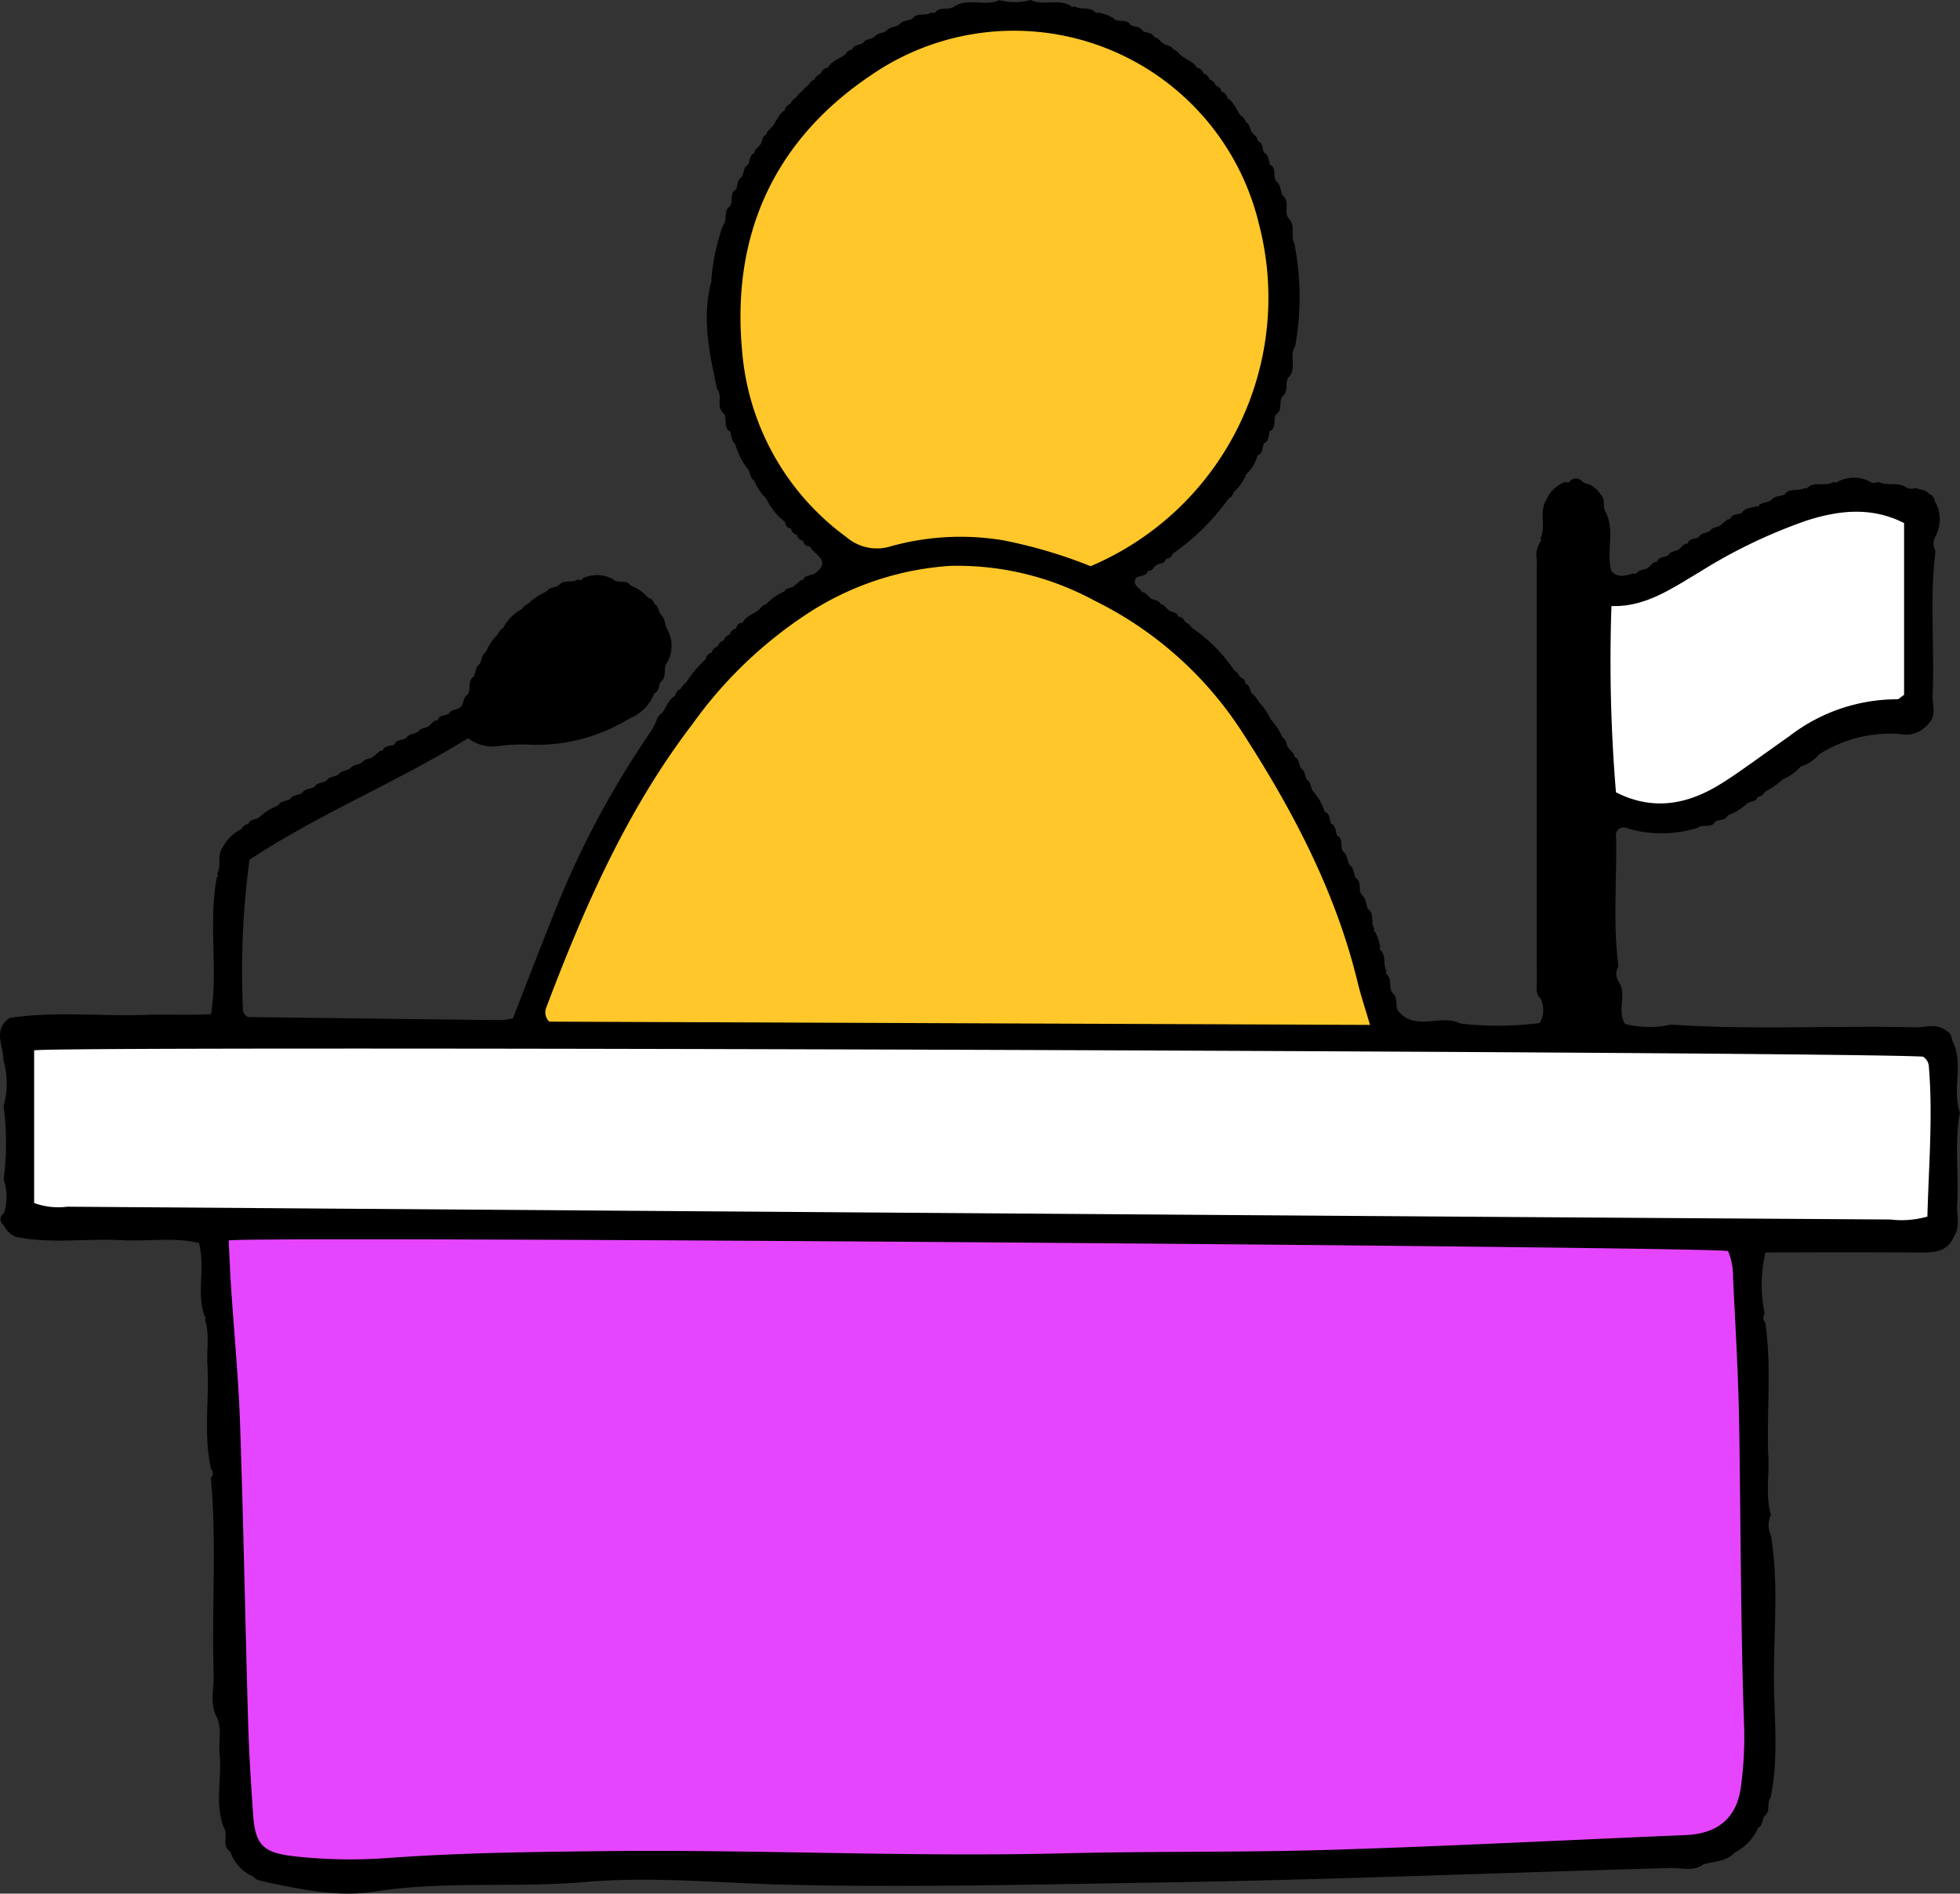 <svg xmlns="http://www.w3.org/2000/svg" width="174.303" height="168.416" viewBox="0 0 174.303 168.416"><rect x="0" y="0" width="174.303" height="168.416" fill="#333333" stroke="none"/><g id="Group_28" data-name="Group 28" transform="translate(-1062.692 -689.946)"><path id="Path_520" data-name="Path 520" d="M775.1,131.441a.567.567,0,0,0,.014-.791c-.7-3.081-.136-6.206-.322-9.3-.08-1.331.209-2.684-.226-4l.076-.131-.081-.128c-.785-2.08.078-4.29-.524-6.544-2.25-.536-4.585-.121-6.888-.249-3.136-.174-6.294.349-9.414-.3h-.006a2.247,2.247,0,0,1-1.085-1.083l.008.024a.61.61,0,0,1,.049-1.032l-.022.041a4.711,4.711,0,0,0-.008-3.049,24.82,24.82,0,0,0-.007-6.505,7.537,7.537,0,0,0-.018-4.121l.009.025c.011-1.273-.971-2.684.518-3.754l.015-.007c4.031-.624,8.088-.137,12.131-.276,1.88-.065,3.766.047,5.8-.066.62-4.125-.252-8.185.506-12.155l.113-.145-.08-.166c.429-.738-.062-1.671.5-2.382v0a3.746,3.746,0,0,1,1.639-1.606h0c.163-.226.323-.455.65-.44l-.12-.1.1.117c.128-.533.708-.376,1-.658l0,0a5.116,5.116,0,0,1,1.682-1.031l-.013.011c.207-.464.737-.344,1.065-.589l-.009.007c.249-.407.757-.306,1.087-.554l-.006,0c.257-.4.759-.3,1.094-.543l-.006,0c.248-.4.758-.3,1.08-.558l0,0c.253-.383.763-.275,1.067-.56l.009,0c.262-.355.767-.243,1.055-.549l.025-.013c.265-.332.768-.211,1.032-.545l.045-.02c.272-.3.771-.175,1.014-.533l.064-.027c.207-.15.345-.419.662-.375l-.121-.106.105.121c.17-.537.7-.4,1.07-.583l-.1-.1.089.107c.2-.487.727-.366,1.07-.585l-.012.009c.225-.435.747-.322,1.068-.579l0,0c.236-.387.76-.261,1.033-.582l.031-.017c.185-.19.343-.426.66-.394l-.137-.111.125.125c.141-.546.7-.4,1.035-.622l-.013.01c.211-.436.747-.309,1.041-.6l.013-.008c.287-.309.183-.824.568-1.081l-.014.033c.438-.462-.027-1.245.583-1.646l-.021.039c.223-.357.15-.852.53-1.137l-.013.023c.27-.323.163-.849.59-1.087l-.021.031a4.713,4.713,0,0,1,1.11-1.647l-.027.032a1.219,1.219,0,0,1,.5-.608h0a3.9,3.9,0,0,1,1.612-1.626l.012-.009a1.451,1.451,0,0,1,.592-.5l-.02.017a4.967,4.967,0,0,1,1.645-1.082l-.012.009c.237-.431.747-.328,1.089-.556l-.012.008c.444-.594,1.213-.181,1.727-.557a.237.237,0,0,0,.394-.073,2.961,2.961,0,0,1,2.677.042l.016,0c.429.468,1.215-.027,1.588.591l-.015-.01a3.839,3.839,0,0,1,1.608,1.13l-.029-.027a.655.655,0,0,1,.557.58l-.035-.037c.494.152.345.733.667,1v0c.323.328.293.793.46,1.182l-.027-.056a2.984,2.984,0,0,1,.015,3.158l.025-.055c-.365.5.051,1.257-.542,1.687l.021-.036c-.243.337-.121.881-.614,1.075l.025-.03a3.849,3.849,0,0,1-2.168,2.23,15.724,15.724,0,0,1-9.272,2.34,15.507,15.507,0,0,0-2.428.144,3.592,3.592,0,0,1-2.7-.7c-6.3,3.9-13.265,6.726-19.441,10.809a74.793,74.793,0,0,0-.569,13.538,2.736,2.736,0,0,0,.247.325.4.4,0,0,0,.221.124q11.224.147,22.448.275a7.234,7.234,0,0,0,1.079-.153c1.23-3.147,2.416-6.249,3.653-9.33a80.34,80.34,0,0,1,8.619-16.189,7.946,7.946,0,0,0,.491-.939,1.089,1.089,0,0,1,.51-.7l-.006.009c.393-.523.561-1.219,1.195-1.557l-.029.031a.771.771,0,0,1,.5-.635l-.02.024a1.861,1.861,0,0,1,.5-.6l.011-.014a9.9,9.9,0,0,1,1.751-2.065l-.029.03a.659.659,0,0,1,.547-.591l-.027.028a.751.751,0,0,1,.559-.579l-.026.027a.789.789,0,0,1,.567-.569l-.026.026a.761.761,0,0,1,.576-.56l-.026.026a.673.673,0,0,1,.587-.547l-.025.024a.555.555,0,0,1,.593-.529l-.128-.1.11.122c.284-.675,1.019-.794,1.5-1.221l.011-.008a1.066,1.066,0,0,1,.618-.475l-.024.021a4.5,4.5,0,0,1,1.609-1.129l-.011.008c.209-.4.754-.257.992-.612l.054-.029c.2-.15.347-.4.644-.4l-.02.017c.19-.49.725-.364,1.061-.6l-.006.006c1.547-1.124-.068-1.65-.455-2.408l-.151.145.158-.137a.523.523,0,0,1-.582-.524l-.093.113.109-.1a.611.611,0,0,1-.576-.545l.022.022a.622.622,0,0,1-.55-.576l.021.021a.55.55,0,0,1-.536-.584l-.1.123.119-.1a5.526,5.526,0,0,1-1.714-2.115l.018.023a4.532,4.532,0,0,1-1.1-1.655l.021.029c-.438-.216-.315-.758-.613-1.055l0,.006a6.538,6.538,0,0,1-1.081-2.189l.009.019c-.363-.307-.317-.784-.486-1.171l.027.047c-.675-.381-.2-1.174-.593-1.655l.024.048c-.744-.579-.043-1.554-.6-2.186l.014.036c-.686-3.206-1.41-6.409-.484-9.7L819.6,25a18.532,18.532,0,0,1,1.042-4.963l-.009.023c.455-.459.02-1.215.551-1.649l-.009.02c.484-.423-.056-1.261.648-1.595l-.029.045c.163-.39.092-.888.529-1.153l-.022.036c.221-.355.123-.876.577-1.111l-.024.035c.215-.354.089-.9.614-1.081l-.034.042c0-.312.237-.476.421-.673l.008-.015c.334-.26.191-.829.652-1.007l-.032.039c.04-.3.275-.452.467-.638l.006-.009c.432-.489.592-1.188,1.194-1.545l-.03.033a.811.811,0,0,1,.528-.608l-.023.024a1.163,1.163,0,0,1,.534-.587l-.013.014a1.757,1.757,0,0,1,.538-.563l0,0a1.912,1.912,0,0,1,.554-.541l-.008.008a1.462,1.462,0,0,1,.568-.54l-.016.016a1.066,1.066,0,0,1,.589-.532l-.023.021a.7.7,0,0,1,.609-.516l-.023.023c.342-.627,1.026-.8,1.558-1.18l0,0c.157-.234.317-.465.65-.442l-.132-.106.116.123c.125-.542.7-.385,1.007-.651l-.008.005c.232-.392.759-.264,1.031-.586l.032-.016c.272-.318.77-.2,1.033-.534l.049-.021c.292-.3.774-.2,1.066-.5l.028-.011c.3-.333.771-.27,1.126-.475l-.012.008c.429-.613,1.206-.181,1.71-.568a.265.265,0,0,0,.409-.1c.478-.417,1.177-.041,1.655-.461V.548c1.242-.76,2.7.064,3.962-.535A5.29,5.29,0,0,0,848,0c1.12.544,2.408-.121,3.518.492l.168.144.208-.074c.549.342,1.268.028,1.792.466l.132.14L854,1.114a3.766,3.766,0,0,1,1.291.463l.047.016c.386.517,1.2-.02,1.535.629l-.012-.009c.358.2.86.1,1.1.54l-.012-.009c.34.223.876.1,1.062.595l-.022-.018c.3,0,.448.247.646.412l.043.023c.247.342.8.2.992.628l-.023-.019a1.379,1.379,0,0,1,.612.465l.027.019c.468.448,1.187.58,1.513,1.2l-.026-.025a.678.678,0,0,1,.6.535l-.025-.024a.849.849,0,0,1,.583.549l-.024-.024a.949.949,0,0,1,.568.564l-.024-.024a.858.858,0,0,1,.549.587l-.028-.029a.675.675,0,0,1,.536.6l-.03-.03c.634.33.781,1.042,1.206,1.536l0,0a1.1,1.1,0,0,1,.468.641l-.033-.039c.475.172.332.742.654,1.012l0,.007c.2.191.44.354.414.68l-.033-.039c.554.163.423.714.613,1.083l-.027-.039c.487.224.391.744.569,1.124l-.029-.043c.7.313.133,1.171.67,1.553l0,.008c.3.339.283.8.443,1.191l-.029-.05c.809.538.045,1.547.642,2.148l-.007-.023c.6.658.055,1.564.489,2.258l-.03-.058a24.605,24.605,0,0,1,.062,9.152l.015-.037c-.61.826.186,1.946-.575,2.74l.018-.043c-.4.5-.021,1.219-.5,1.689l0-.006c-.492.435-.031,1.2-.567,1.623l.008-.019c-.494.408.08,1.275-.675,1.57l.029-.039c-.133.4-.042.915-.549,1.138l.028-.038c-.172.38-.05.919-.594,1.1l.025-.03a3.329,3.329,0,0,1-1.031,1.711l.017-.023a4.058,4.058,0,0,1-1.133,1.622l.027-.031a1.011,1.011,0,0,1-.492.624l0,0a19.9,19.9,0,0,1-4.912,4.843l.007-.006c-.125.268-.285.49-.628.467l.158.114-.151-.124c-.1.538-.7.369-.96.672l-.017.011c-.169.21-.326.439-.646.414l.147.114-.143-.121c-.136.54-.7.387-1.019.623l-.02.008c-.427.667.377.846.51,1.291l.112-.114-.123.1c.319-.02.461.234.65.418l.029.017c.262.324.821.179,1,.634l-.024-.02c.289.039.439.27.625.451l.027.018c.245.329.847.162.952.685l.093-.113-.114.092c.34-.005.506.214.627.489l-.022-.019a1.265,1.265,0,0,1,.6.5l.008.006a13.947,13.947,0,0,1,3.776,3.809l-.008-.009a1.11,1.11,0,0,1,.516.608l-.027-.03c.292.111.512.278.5.629l-.03-.03c.53.093.361.711.707.942l.016.024a1.954,1.954,0,0,1,.472.616l-.024-.03A5.984,5.984,0,0,1,869.364,64l-.014-.02a6,6,0,0,1,1.084,1.664l-.02-.029c.416.215.283.764.622,1.026l.01.019c.178.2.419.365.407.679l-.033-.039c.534.164.4.722.629,1.067l-.023-.034c.437.226.324.761.6,1.075l-.01-.018c.37.259.258.779.576,1.065l0,.005a4.848,4.848,0,0,1,.958,1.752l-.027-.033c.54.176.416.721.606,1.091l-.027-.039c.485.228.392.744.563,1.129l-.029-.042c.707.291.122,1.165.687,1.52l.011.03c.281.321.21.8.5,1.118l-.006-.014c.349.307.3.787.5,1.158l-.024-.042c.646.351.115,1.178.637,1.58v0c.312.337.293.8.442,1.194l-.03-.05c.689.427.244,1.241.606,1.78l-.053.194.15.134a4.547,4.547,0,0,1,.441,1.355.16.16,0,0,0,.066.267c.465.53.15,1.266.485,1.83l-.063.2.147.145c.449.468.042,1.194.5,1.659l-.007-.019c.517.444.1,1.192.539,1.66l-.011-.026c1.554,1.752,3.744.154,5.462,1.039a28.834,28.834,0,0,0,7.055-.043,2.311,2.311,0,0,0,.074-2.2l.026.056c-.479-.419-.357-.989-.357-1.515q-.009-18.786,0-37.573a2.154,2.154,0,0,1,.3-1.551l.106-.148-.086-.16c.538-1.1-.16-2.387.54-3.458l-.014.028a2.869,2.869,0,0,1,1.723-1.617.27.27,0,0,0,.409-.084.708.708,0,0,1,1.05.045l.025.007c.292.3.808.183,1.054.567l-.017-.015a1.17,1.17,0,0,1,.539.586l-.031-.039c.608.418.176,1.18.555,1.673l-.024-.052c.842,1.681.023,3.521.506,5.258.591.637,1.287.4,1.978.2l.2.051.134-.153c.293-.293.784-.167,1.059-.5l.04-.019c.194-.175.331-.447.662-.388l-.138-.112L903.7,50c.137-.545.7-.394,1.027-.631l-.012.009c.212-.421.75-.29,1.026-.6l.025-.014c.182-.2.338-.438.663-.395l-.15-.114.139.127c.13-.557.7-.4,1.029-.629l-.013.01c.206-.436.746-.3,1.029-.608l.017-.01c.25-.339.766-.2,1-.563l.065-.028c.208-.146.347-.417.663-.371l-.124-.109.11.123c.173-.539.7-.409,1.075-.574l-.1-.1.081.116c.267-.518.817-.442,1.257-.6l.173.03.11-.137c.3-.294.786-.189,1.091-.483l.019-.007c.306-.347.768-.3,1.149-.454l-.014.012c.429-.674,1.231-.241,1.768-.594l.185.062.138-.138c.692-.538,1.6-.02,2.313-.479l.211.094.185-.138a3.125,3.125,0,0,1,2.709-.025.737.737,0,0,0,.838.073c.759.4,1.667-.014,2.413.448a.9.9,0,0,0,.882.1c.418.176.941.114,1.243.552l-.03-.025a.749.749,0,0,1,.518.619l-.044-.058a3.228,3.228,0,0,1,.124,3.178,1.324,1.324,0,0,0-.02,1.348c-.524,4.273-.075,8.564-.25,12.843-.034.846.378,1.791-.4,2.529l.049-.056a2.58,2.58,0,0,1-2.629.939,11.805,11.805,0,0,0-7.115,1.815v0a3.335,3.335,0,0,1-1.635,1.078A3.974,3.974,0,0,1,914.9,69.3l.006,0a7.148,7.148,0,0,1-1.6,1.118l-.008.006c-.161.223-.319.451-.644.427l.149.115-.145-.122c-.118.533-.7.371-.983.656l0,0a4.915,4.915,0,0,1-1.679,1.012c-.214.476-.718.368-1.088.534v0c-.353.686-1.138.189-1.6.583l0-.007a10.6,10.6,0,0,1-6.382,0l-.028-.013a.681.681,0,0,0-.835.769c.087,3.853-.3,7.714.213,11.559a1.233,1.233,0,0,0,0,1.332c.8,1.175-.171,2.623.587,3.8a8.9,8.9,0,0,0,4.1.054c7.243.5,14.5.071,21.743.244.936.022,1.973-.415,2.814.387l-.057-.049c.509.185.384.73.612,1.076l-.023-.049c.91,2-.124,4.193.594,6.215V98.9c-.508,2.739-.093,5.506-.251,8.255-.055.953.312,1.961-.31,2.854l.017-.033c-.551,1.331-1.659,1.428-2.905,1.42-4.589-.032-9.179-.024-13.849-.006a12.392,12.392,0,0,0-.064,5.441.622.622,0,0,0,.046.794c.59,4,.1,8.02.274,12.026.073,1.69-.252,3.4.229,5.07a2.22,2.22,0,0,0,.008,1.879c.69,4.186.248,8.4.257,12.6.008,3.561.454,7.148-.3,10.692l.02-.047c-.405.484.022,1.243-.552,1.671l.017-.031c-.255.331-.143.866-.6,1.084l.024-.032a4.484,4.484,0,0,1-2.107,2.229l-.008.006c-.73.831-1.806.744-2.741,1.034v-.015c-.887.695-1.917.316-2.876.343-15.135.422-30.261,1.045-45.406,1.289-11.008.177-22.029.448-33.024.208-6.031-.132-12.12-.777-18.1-.255-6.291.549-12.6-.123-18.869.867-3.179.5-6.4-.2-9.557-.85-.374-.159-.849-.088-1.126-.48l0,0a3.72,3.72,0,0,1-2.076-2.255l.033.043c-.888-.534-.133-1.535-.619-2.183l.032.06c-.854-2.157-.17-4.4-.387-6.6-.105-1.063.209-2.154-.22-3.2l.028.052c-.745-1.255-.29-2.625-.334-3.935-.195-5.82.285-11.65-.254-17.466" transform="translate(306.346 689.945)"></path><path id="Path_521" data-name="Path 521" d="M831.3,406.215c3.065-.41,131,.544,133.336.944a5.93,5.93,0,0,1,.442,2.359c.2,4.24.464,8.48.538,12.723.158,9.123.125,18.248.453,27.369a32.711,32.711,0,0,1-.284,5.134c-.345,2.81-2.04,4.236-4.917,4.357-10.558.443-21.114.989-31.676,1.314-7.854.242-15.72.112-23.577.308-13.735.343-27.462-.353-41.193-.192-6.322.074-12.646.146-18.958.607a45.031,45.031,0,0,1-8.39-.157c-2.761-.315-3.427-1.036-3.613-3.77-.185-2.7-.358-5.407-.436-8.114-.256-8.849-.415-17.7-.717-26.547-.138-4.057-.53-8.1-.8-12.158-.088-1.342-.138-2.687-.213-4.177" transform="translate(251.734 394.051)" fill="#e645ff"></path><path id="Path_522" data-name="Path 522" d="M767.532,357.349V343.77c2.374-.43,160.735.107,167.968.56a1.079,1.079,0,0,1,.53.9c.369,4.42-.017,8.823-.13,13.322a8.365,8.365,0,0,1-3.3.261q-33.212-.211-66.422-.451-47.852-.337-95.7-.687a6.27,6.27,0,0,1-2.94-.326" transform="translate(298.196 439.591)" fill="#fff"></path><path id="Path_523" data-name="Path 523" d="M1008.361,226.2l-72.992-.291a1.142,1.142,0,0,1-.266-1.25c3.363-8.885,7.15-17.55,12.972-25.17a38.469,38.469,0,0,1,10.064-9.741,26.32,26.32,0,0,1,12.92-4.374,25.567,25.567,0,0,1,12.752,3.068,32.936,32.936,0,0,1,13.047,11.511c4.549,7,8.427,14.3,10.408,22.485.273,1.129.646,2.234,1.094,3.761" transform="translate(176.167 554.898)" fill="#ffc729"></path><path id="Path_524" data-name="Path 524" d="M1030.113,57.659a43.057,43.057,0,0,0-7.821-2.31,23.09,23.09,0,0,0-9.912.532,4.159,4.159,0,0,1-3.983-.808,22.747,22.747,0,0,1-9.244-16.225c-1.067-10.478,2.712-19.029,11.519-24.913a22.4,22.4,0,0,1,34.409,13.28,25.938,25.938,0,0,1-14.968,30.445" transform="translate(129.566 682.642)" fill="#ffc729"></path><path id="Path_525" data-name="Path 525" d="M1310.1,168.7V183.98c-.329.217-.474.4-.614.392a15.692,15.692,0,0,0-9.559,3.258c-1.476,1.04-2.938,2.1-4.417,3.134-.665.465-1.342.918-2.04,1.331-2.9,1.717-5.891,2.138-8.994.549a141.423,141.423,0,0,1-.4-16.566c3.009.115,5.392-1.574,7.855-3.034a46.647,46.647,0,0,1,9.488-4.561c2.908-.932,5.8-1.248,8.687.222" transform="translate(-78.077 567.765)" fill="#fff"></path></g></svg>
